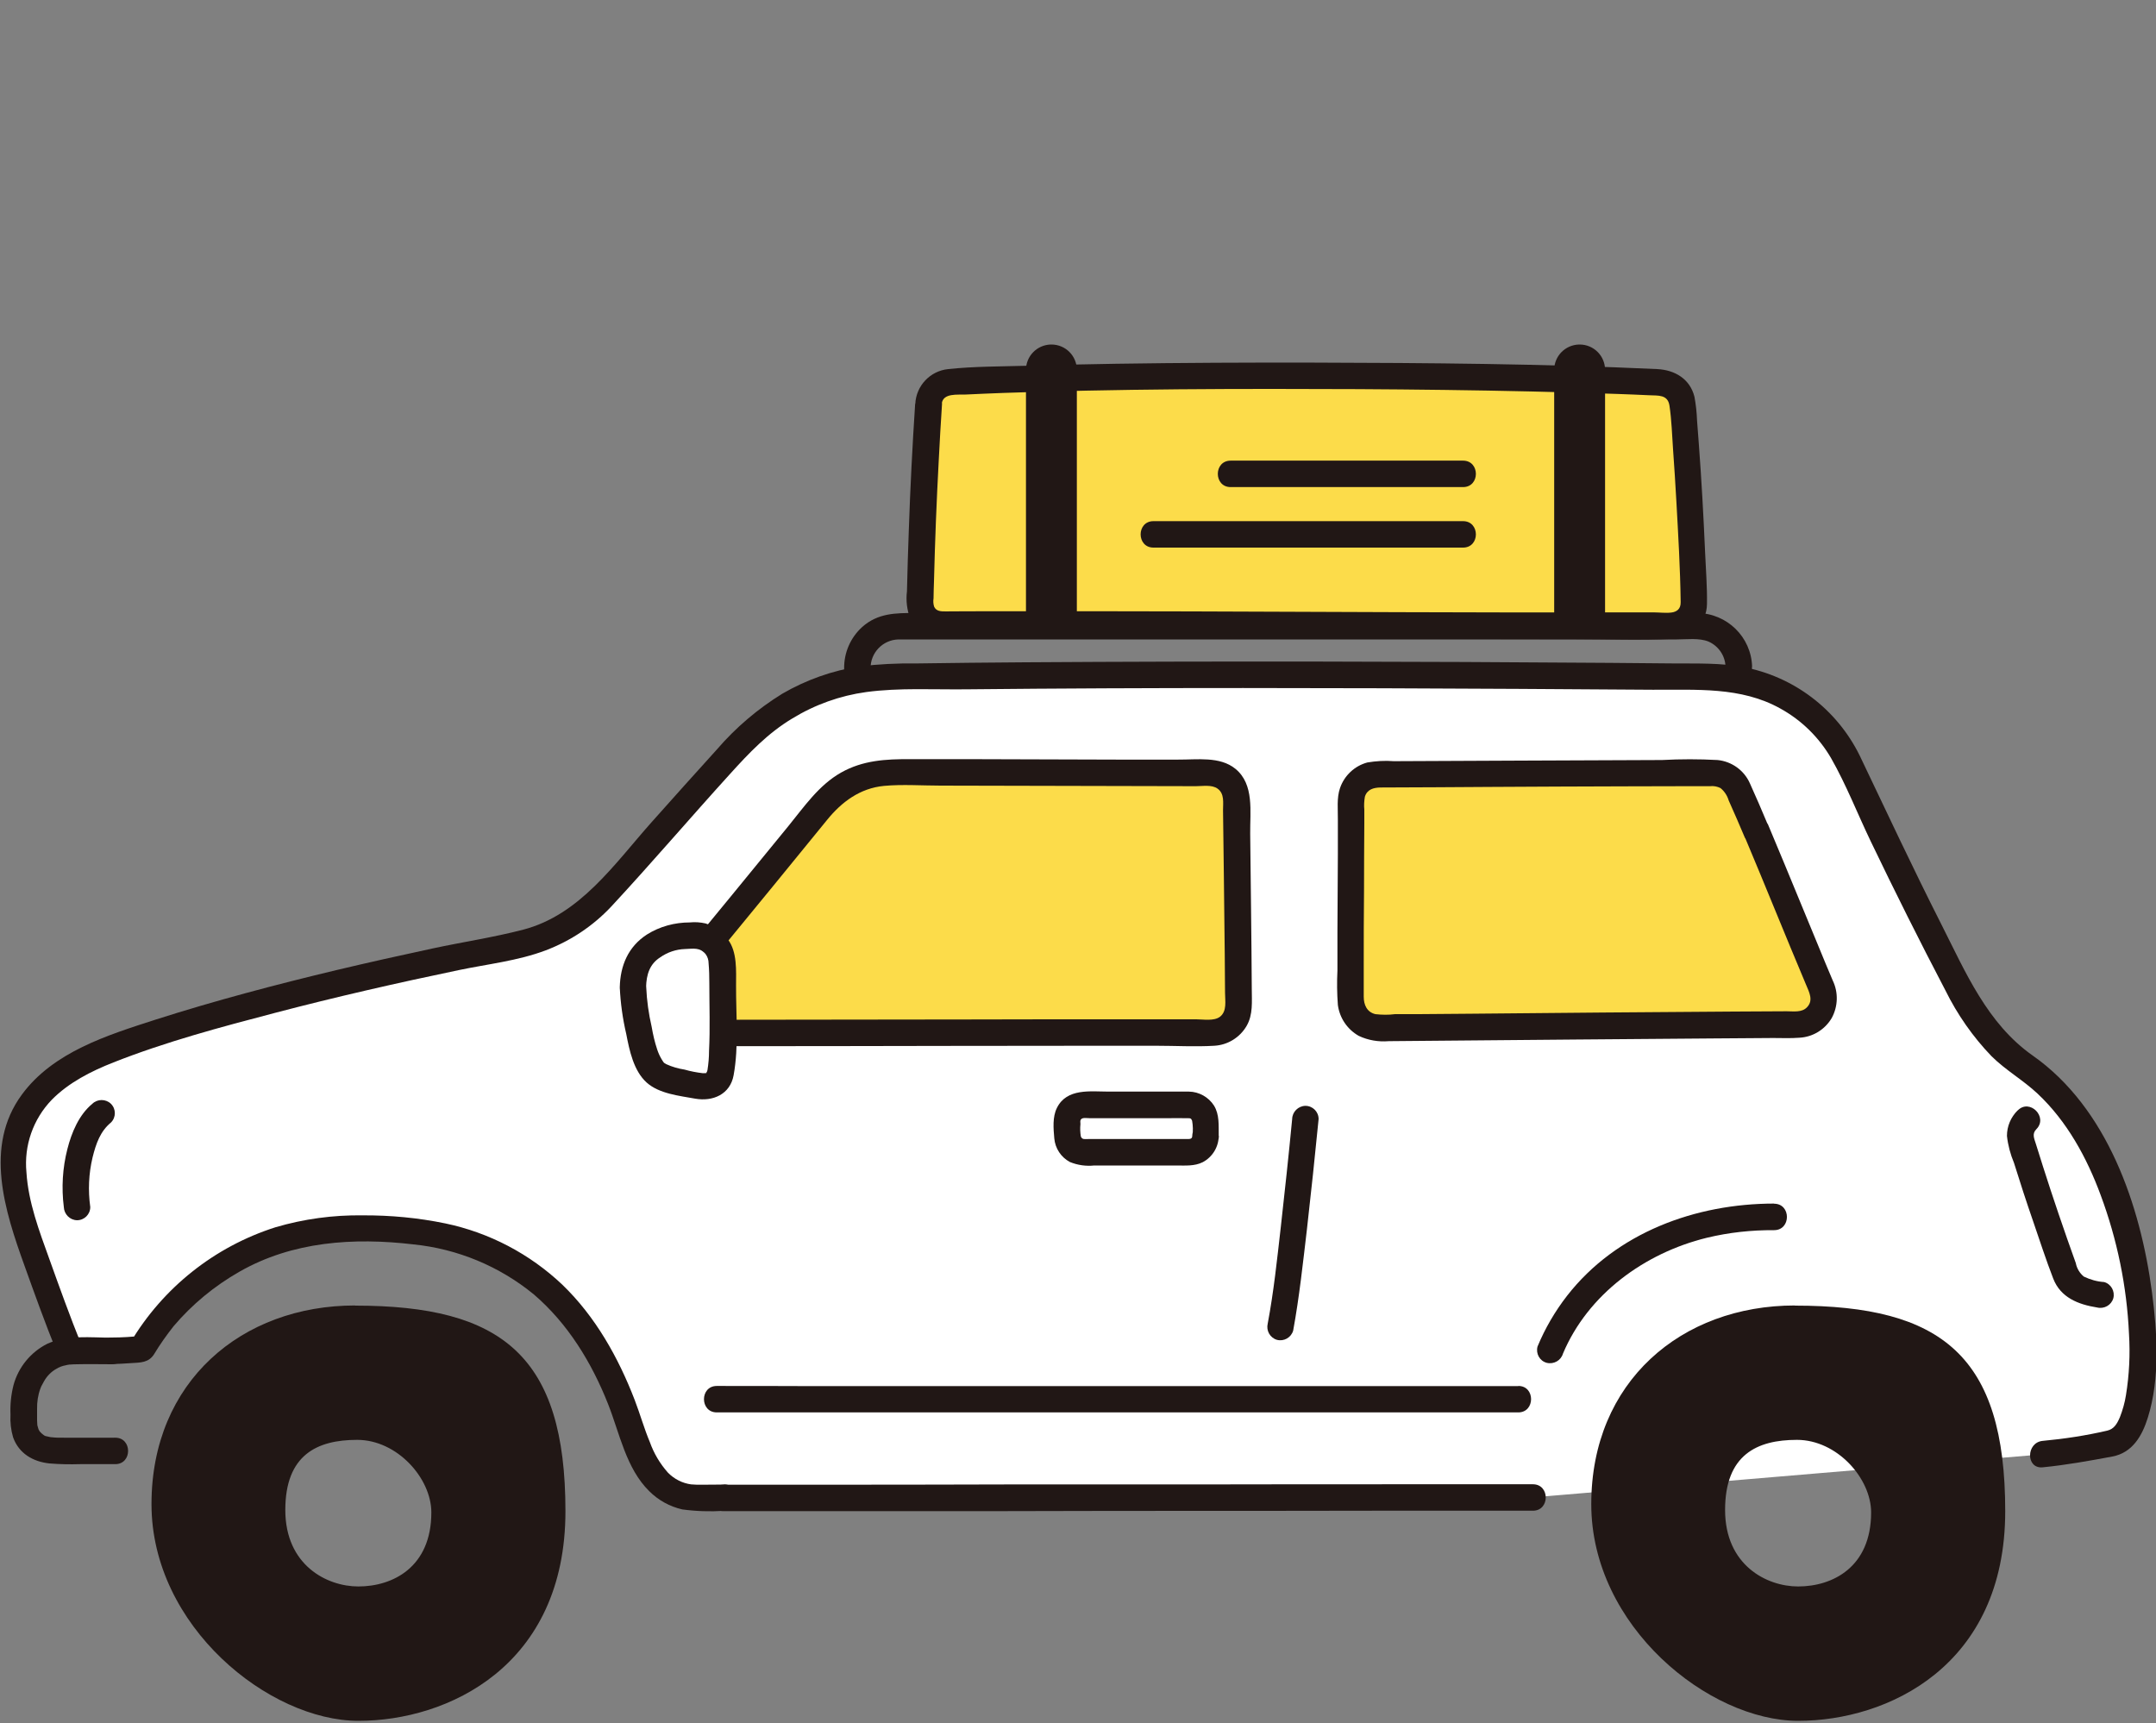 <?xml version="1.0" encoding="UTF-8"?>
<svg id="_レイヤー_1" data-name="レイヤー_1" xmlns="http://www.w3.org/2000/svg" version="1.1" viewBox="0 0 1500 1199">
  <rect x="0" y="0" width="1500" height="1199" fill="#808080" stroke="none"/>
  <!-- Generator: Adobe Illustrator 29.2.1, SVG Export Plug-In . SVG Version: 2.1.0 Build 116)  -->
  <defs>
    <style>
      .st0 {
        fill: #fcdc4a;
      }

      .st1 {
        fill: #fff;
      }

      .st2 {
        fill: #211715;
      }
    </style>
  </defs>
  <path class="st1" d="M503.6,1042.2c75.1,0,437.4-.4,562.9-.4l354.4-29.9c17.2-1.8,34.3-4.5,51.2-8.2,23-13.4,19.7-81.4,14.2-112.7-14.6-82.5-45.8-127.3-78.2-149.2-19.6-13.2-34-32.4-44.9-53.3-24.1-46-49.1-96.1-77.6-157.8-17-36.9-54.9-59.1-95.5-59.5-162.1-1.7-460.8-2.3-573.6.2-39.9,1.4-77.5,18.9-104.1,48.6-33.2,36.2-67.7,75.9-93.5,104.1-15.7,17.3-36.6,29-59.6,33.5-90.4,17.7-186.3,39.9-262.6,65.5-31.5,10.6-65.7,24.3-80.5,54.1-16.3,32.9-1.4,71.5,11.1,106,7.4,20.6,13.6,37.9,21.4,56.8.7,0,1.4-.1,2.1-.1,9.2-.4,18.4,0,27.1,0s14-.5,20.8-1.1c16.1-27.4,39.7-49.7,68-64.3,35-18.9,70-21.4,109.2-18.8,84.8,5.7,133.1,52.9,160.2,129.7,6.5,21,14.7,39.8,24.2,47.4,14,11.4,21.9,9.3,43.5,9.3"/>
  <path class="st1" d="M440.3,686.9c-.3-7.7,1.8-15.2,6.2-21.5,4.2-6.4,18.1-13.7,25.8-14.1l12.2-.4c7.4.7,13.8,5.5,16.6,12.4,2.7,10,1.3,32.8,1.5,37.3.7,14.9.3,29.8-1.2,44.7-.7,6.1-4.9,12.6-15.5,10.4-10.6-2.2-26.1-4.2-31-10.1-5-7.1-8.3-15.3-9.6-23.9-2.5-11.4-4.1-22.9-5-34.6Z"/>
  <path class="st0" d="M860,555.9c0-9.9-8.2-18-18.1-18-46.3,0-163.9-.4-220.9-.5-19.3,0-37.5,8.6-49.7,23.6-19.3,23.9-49,60.1-76.6,93.7,2.9,2.1,5.2,5,6.4,8.4,2.7,10,1.3,32.8,1.5,37.3.2,3.3.4,10.3.3,18.6,58,0,245.1-.4,340.4-.5,10.1,0,18.2-8.1,18.2-18.2,0,0,0,0,0-.1-.2-44.5-1.2-110.3-1.5-144.3Z"/>
  <path class="st0" d="M1221.9,578.4c-4.8-11.4-9.3-21.7-13-29.8-3-6.5-9.4-10.7-16.6-10.7-57.8,0-184.6.8-234.3,1-10,0-18.1,8.1-18.1,18.1-.1,32.5-.4,98.5-.4,138.4,0,11,8.8,19.9,19.8,19.9,0,0,.1,0,.2,0,57.1-.5,217.4-1.9,291.1-2.3,10.1,0,18.2-8.2,18.1-18.3,0-2.4-.5-4.8-1.5-7-13.2-31.2-31.1-75.4-45.4-109.3Z"/>
  <path class="st0" d="M645.9,280.9c-2.9,44.5-5,95.3-5.9,138.7,0,8.3,6.6,15.1,14.9,15.1.1,0,.2,0,.3,0,144.4-.8,364.7,1.4,508.2.6,8.2,0,14.9-6.6,14.9-14.8,0,0,0-.2,0-.2-1.1-42.3-4.5-104.2-8-139.2-.4-8.1-6.9-14.6-15-15-107.1-5.1-364.1-7.2-494.4-.3-8.2.4-14.7,7-15,15.1Z"/>
  <path class="st2" d="M1219,463.9c-.6-20.7-17.4-37.1-38.1-37.4-1.9,0-3.8,0-5.7,0h-538.6c-13.3,0-25.8,0-36.7,9.7-8.2,7.4-12.8,18-12.6,29.1,0,11.9,18.5,11.9,18.4,0-.3-11,8.4-20.1,19.3-20.4.3,0,.5,0,.8,0,2.4,0,4.8,0,7.3,0h533.3c6.8,0,15.9-1.2,22.3,1.5,7,3.1,11.6,9.9,11.8,17.5.5,11.8,18.9,11.9,18.4,0h0Z"/>
  <path class="st2" d="M713.8,443.7l35.4-.8v-185.5c0-9.8-7.9-17.7-17.7-17.7-.2,0-.4,0-.5,0h0c-9.6.3-17.2,8.1-17.2,17.7v186.3Z"/>
  <path class="st2" d="M1081.3,443.7l35.4-.8v-185.5c0-9.8-7.9-17.7-17.7-17.7-.2,0-.4,0-.5,0h0c-9.6.3-17.2,8.1-17.2,17.7v186.3Z"/>
  <path class="st2" d="M636.7,280.9c-1.9,29.1-3.4,58.3-4.4,87.5-.5,14.3-1,28.7-1.3,43-.8,6.4,0,13,2.3,19.1,2.9,5.9,8.1,10.3,14.4,12.3,5.4,1.2,10.9,1.6,16.4,1.1h17c11.4-.1,22.8-.1,34.2-.1,24.4,0,48.9,0,73.3,0,102.7.2,205.4.9,308.1.9,22.2,0,44.6.9,66.8-.2,13.3-.2,24-11,24.1-24.3.2-11.9-.8-23.9-1.3-35.8-1.1-25.3-2.5-50.7-4.4-75.9-.4-5.3-.8-10.5-1.2-15.8-.2-5.6-.8-11.1-1.8-16.6-3.1-12.5-13.7-18.7-25.9-19.3-79.5-3.7-159.3-4.3-238.9-4.5-46-.1-91.9.1-137.9.8-20.8.3-41.6.8-62.4,1.4-17.9.5-36.2.4-54.1,2.3-12.6,1.3-22.3,11.6-22.9,24.2,0,5.1,4.1,9.2,9.2,9.2,5-.1,9.1-4.2,9.2-9.2.8-7.8,11.2-6.2,16.8-6.5,8.6-.4,17.2-.8,25.8-1.1,19.2-.7,38.5-1.2,57.8-1.6,43-.9,86.1-1.2,129.1-1.2,80.2,0,160.4.7,240.6,3.5,7.3.3,14.6.5,22,.9,6.4.3,13-.6,14.2,7.2,1.5,10,1.8,20.4,2.5,30.5.9,12,1.6,24,2.3,36,1.3,23.4,2.7,46.8,3,70.2.2,9.9-11.4,7.2-18.3,7.2-10.6,0-21.2,0-31.9,0-96.8.2-193.6-.4-290.3-.7-46.5-.1-93-.2-139.5-.1-10.4,0-20.9,0-31.4.1-3.1,0-6.5,0-8-3.3-.6-1.9-.7-3.9-.4-5.8,0-3.9.2-7.8.3-11.6.7-28.1,1.8-56.1,3.3-84.1.7-13.2,1.4-26.4,2.3-39.6,0-5.1-4.1-9.2-9.2-9.2s-9.2,4.1-9.2,9.2h0Z"/>
  <path class="st2" d="M847.9,790.2c-.1-7.1.6-14.7-3.3-21-3.8-5.9-10.4-9.6-17.4-9.7-3.2-.1-6.4,0-9.6,0h-46c-12.8,0-29.4-2.6-36.3,11.4-3.1,6.3-2.4,14.3-1.8,21.1.6,7,4.7,13.2,10.9,16.5,5.4,2.2,11.2,3,16.9,2.4h56.9c6.3,0,12.8.6,18.6-2.3,6.8-3.6,11.1-10.7,11.1-18.4.4-11.9-18-11.8-18.4,0,0,2.4-1.7,2.3-4,2.3h-68.5c-2.4,0-4,.5-5-1.7-.5-2.9-.6-5.8-.3-8.7,0-1.3-.4-2.5.5-3.4,1.1-1.3,4.2-.7,5.9-.7h53.7c4.6,0,9.3-.1,13.9,0,.8,0,1.5,0,2.3.1.9.4.9.6,1.4,1.7.6,3.4.7,7,.2,10.4.2,11.8,18.7,11.9,18.4,0Z"/>
  <path class="st2" d="M1056.3,964.4c-33.1,0-66.2,0-99.3,0-45.5,0-91,0-136.5,0-47.3,0-94.6,0-141.9,0h-117.2c-20.2-.1-40.4-.1-60.6-.1h-2.1c-11.9,0-11.9,18.4,0,18.4,17.2,0,34.5,0,51.7,0,37.3,0,74.7,0,112,0,46.8,0,93.6,0,140.5,0,46.3,0,92.6,0,138.9,0,35.1,0,70.1,0,105.2,0h9.3c11.9,0,11.9-18.5,0-18.4h0Z"/>
  <path class="st2" d="M77.8,930.7c-14.9,0-30.8-2.1-44.8,4.2-11.6,5.8-20.2,16.3-23.6,28.8-1.7,6.7-2.4,13.6-2.1,20.5-.3,5.3.3,10.7,1.8,15.8,4,11.3,13.9,17,25.3,18.2,7.1.6,14.2.7,21.3.5h24.5c11.9,0,11.9-18.4,0-18.4s-24.5.1-36.7,0c-2.4,0-4.9,0-7.3-.3-.6,0-1.2-.1-1.7-.2.4,0,1.8.3.1,0-.9-.2-1.8-.4-2.7-.6-.4,0-.8-.3-1.2-.4.3,0,1.8,1,.6.2-.4-.2-2.2-1.2-1-.5s-1.1-.9-1.5-1.3-.7-.8-1.1-1.2c-1.6-1.6.5.8-.1-.1-.4-.7-.8-1.4-1.2-2.1,1,2.1,0-.4-.1-1-.1-.5-.2-.9-.3-1.4,0,.1.2,1.7,0,.6,0-1.3-.2-2.5-.2-3.8,0-2.6,0-5.2,0-7.8-.1-4.9.6-9.7,2.3-14.3,0,0,.6-1.4.2-.6-.4.9.4-.7.4-.9.6-1.2,1.2-2.3,1.9-3.5,2-3.6,4.9-6.6,8.4-8.6,2.1-1.3,4.4-2.2,6.8-2.6.6-.2,1.3-.3,2-.4.9-.2-.6,0,1-.1s3.1-.2,4.7-.2c8.1-.2,16.2,0,24.3,0,11.9,0,11.9-18.4,0-18.4h0Z"/>
  <path class="st2" d="M503.6,1032.9c-4.5,0-9.1.1-13.6.1-1.7,0-3.5,0-5.2,0-.8,0-4.6-.3-3.8-.2-6.2-.8-11.9-3.7-16.3-8.2-5.5-6.2-9.8-13.4-12.6-21.3-4-9.5-6.8-19.6-10.5-29.2-11.4-29.6-27.3-58-50.3-80.2-22.7-21.5-50.9-36.3-81.5-42.7-18.9-3.9-38.1-5.7-57.4-5.6-20.6-.3-41.1,2.5-60.8,8.3-42.3,13.5-78.2,42-100.9,80.2l8-4.6c-6.9.6-13.8,1.1-20.8,1.1-11.9,0-11.9,18.5,0,18.4,4.5,0,8.9-.3,13.4-.6,6.4-.4,12.1-.2,15.9-6.2,4.1-6.8,8.7-13.3,13.6-19.5,12.9-15.2,28.4-28,45.8-37.9,36.9-21.1,79.5-23.9,121-19,30.7,3.1,59.9,15.2,83.8,34.8,23.7,20.3,40.3,47.5,51.7,76.4,8,20.2,12.5,44.7,28.6,60.5,6.3,6.3,14.2,10.7,23,12.7,9.6,1.3,19.3,1.6,29,1,11.9,0,11.9-18.5,0-18.4h0Z"/>
  <path class="st2" d="M503.6,1051.4c24.2,0,48.5,0,72.7,0h115.5c0-.1,133.9-.2,133.9-.2,43.1,0,86.3,0,129.4-.1,33.9,0,67.8,0,101.7,0h9.7c11.9,0,11.9-18.4,0-18.4-32.2,0-64.3,0-96.5,0-42.6,0-85.2,0-127.8.1h-134.6c0,.1-118.6.2-118.6.2-26.5,0-52.9,0-79.4,0h-6.1c-11.9,0-11.9,18.4,0,18.4h0Z"/>
  <path class="st2" d="M899,778.6c-2.4,25.1-5.1,50.1-7.9,75.1-2.6,22.7-4.9,44.9-9.1,67.2-1.2,4.9,1.6,9.9,6.4,11.3,4.9,1.3,9.9-1.6,11.3-6.4,4.3-23.4,6.8-47.1,9.6-70.7,2.9-25.5,5.6-51,8.1-76.5,0-5.1-4.1-9.2-9.2-9.2-5,.1-9.1,4.2-9.2,9.2h0Z"/>
  <path class="st2" d="M501.2,661.2c24.8-30.2,49.6-60.4,74.2-90.7,10.2-12.6,23-22.1,39.6-23.7,12.9-1.2,26.3-.2,39.3-.2,59.2.1,118.4.3,177.7.4,4.6,0,11.1-1.2,15.1,1.7,4.9,3.5,3.8,9.8,3.8,15,.2,15.8.4,31.6.6,47.4.2,17.8.4,35.7.6,53.5,0,8.7.2,17.4.2,26.1,0,5.6,1.5,12.8-3.5,16.7-4.2,3.2-11.6,1.8-16.5,1.8h-19.7c-14.2,0-28.3,0-42.5,0-31.5,0-63.1,0-94.6.1-53.6,0-107.2.2-160.8.2h-11.7c-11.9,0-11.9,18.4,0,18.4,52.3,0,104.6-.1,156.9-.2,33.1,0,66.2-.1,99.3-.1,15.1,0,30.3,0,45.4,0,13.3,0,26.9.8,40.2,0,9.3-.5,17.8-5.7,22.5-13.8,4.6-7.9,3.6-17.1,3.6-25.8-.1-18.3-.3-36.5-.5-54.8-.2-17.7-.4-35.4-.6-53.1-.2-15.2,3-34.4-10.3-45.2-10.8-8.8-26.7-6.3-39.8-6.4h-42.9c0,0-99.6-.3-99.6-.3h-44.1c-16.9-.1-32.8.8-47.9,9.3-15.6,8.8-25.8,23.9-36.9,37.5-13.2,16.1-26.3,32.2-39.6,48.4-6.8,8.2-13.5,16.5-20.3,24.7-3.5,3.7-3.5,9.4,0,13,3.6,3.6,9.4,3.6,13,0h0Z"/>
  <path class="st2" d="M56.7,935.8c-8-19.8-15.2-39.8-22.4-59.9-7-19.4-14.6-39.4-15.9-60.2-1.8-18.6,4.6-37,17.6-50.5,11.8-12,27.4-19.9,42.9-26,36.4-14.4,74.7-24.6,112.5-34.5,42.3-11.1,84.9-20.8,127.6-29.7,20-4.2,41.5-6.5,60.7-13.8,17.4-6.6,33.1-17.1,45.8-30.7,28-30.2,54.7-61.5,82.4-92,13.2-14.6,26.3-28.4,43.3-38.6,15.7-9.6,33.2-15.9,51.5-18.4,22.9-3.1,47.2-1.6,70.3-1.9,128-1.3,255.9-1,383.9-.3,30.9.2,61.8.4,92.8.6,30.3.2,61.5-2.3,89,13.1,14.7,8.1,26.9,20.1,35.3,34.6,10.5,18.4,18.4,38.8,27.6,57.9,16.7,34.8,34,69.4,51.9,103.6,8.3,16.8,19.1,32.3,32.1,45.8,9.9,9.8,22,16.6,32.1,26.1,20.4,19.2,34.2,44.5,43.8,70.5,11.5,30.9,18.2,63.5,19.7,96.4.9,14.3.2,28.6-2.1,42.8-.8,5.2-2.3,10.4-4.2,15.3-2.1,4.9-4.2,8.3-8.9,9.4-14.7,3.4-29.7,5.7-44.8,7.1-11.7,1.1-11.8,19.6,0,18.4,16.3-1.6,32.3-4.5,48.4-7.5,13.9-2.6,20.7-14.2,24.7-27,8.6-27.4,6.6-59.2,2.9-87.3-8-60.4-31-128.2-83-164.7-31.6-22.2-46.7-58-63.6-91.4-19.6-38.7-38-78-56.7-117.2-15.9-32.4-46.2-55.4-81.7-61.8-15.4-2.8-31.1-2.3-46.6-2.4-15.1-.1-30.2-.3-45.2-.4-135.8-1-271.6-1.3-407.4-.4-25.2.2-50.4.4-75.5.8-13.1-.2-26.2.5-39.2,2-19.1,2.9-37.4,9.4-54.1,19.1-17,10.5-32.3,23.5-45.3,38.6-15.4,16.9-30.5,33.9-45.7,50.9-25.7,28.9-49.7,64.3-89.1,74.6-20.7,5.4-42.2,8.6-63.1,13.1-22.4,4.8-44.8,9.8-67.1,15.1-42.2,10.1-84.3,21.2-125.6,34.4-33.5,10.8-71.3,22.5-93.1,52.2-26.5,36-11.8,81.1,1.8,118.9,7.2,20.1,14.4,40.1,22.4,59.9,4.4,10.9,22.2,6.1,17.8-4.9h0Z"/>
  <path class="st2" d="M1229.9,573.7c-4-9.6-8.1-19.1-12.4-28.6-4-9.1-12.6-15.3-22.5-16.3-12.9-.7-25.8-.7-38.7,0-32.8.1-65.5.3-98.3.4-29.4.1-58.8.3-88.3.4-6.2-.5-12.4-.1-18.4.9-8.9,2.4-16,9.1-19,17.8-2.4,6.9-1.4,15-1.5,22.3v23.5c-.1,18.1-.2,36.3-.3,54.4,0,8.9,0,17.9,0,26.8-.4,8-.3,15.9.3,23.9,1.2,9.1,6.6,17,14.5,21.5,6.5,3.1,13.8,4.3,20.9,3.7l34.1-.3c63.8-.6,127.7-1.1,191.5-1.6,13.9-.1,27.9-.2,41.8-.3,6.1,0,12.3.3,18.4-.2,9.3-.5,17.7-5.7,22.4-13.7,4.4-8.1,4.7-17.8.7-26.1-3.4-8.1-6.9-16.3-10.2-24.5-7.9-19-15.6-37.9-23.5-56.9-3.8-9.1-7.6-18.2-11.4-27.3-2.6-4.4-8.2-5.8-12.6-3.3-4.3,2.7-5.7,8.2-3.3,12.6,14.3,33.9,28,68.1,42.3,102,2.4,5.7,5.4,11.2.8,16-3.6,3.8-9.3,2.8-14.2,2.8-12.5,0-24.9.2-37.4.2-60.6.4-121.2.9-181.8,1.5l-37.7.3h-15.6c-4.5.6-9.1.5-13.6,0-5.9-1.4-8.1-6.5-8.1-12.1,0-7.5,0-14.9,0-22.4,0-16.9,0-33.9.2-50.8,0-15.8.1-31.7.2-47.5,0-3.2,0-6.3,0-9.5-.3-3-.1-6.1.4-9,1.6-5.1,6-6.3,10.8-6.4,25.6-.1,51.3-.2,76.9-.4,31.3-.2,62.5-.3,93.8-.4,13.8,0,27.6-.1,41.4-.1,5.7,0,11.5,0,17.2,0,2.5-.3,5.1.2,7.3,1.3,2.7,2.2,4.7,5.2,5.7,8.6,3.9,8.6,7.6,17.3,11.3,26,2.6,4.4,8.2,5.8,12.6,3.3,4.3-2.7,5.7-8.2,3.3-12.6Z"/>
  <path class="st2" d="M247.1,908.3c-79,0-141.7,53-141.7,138.2s82,150.8,144,150.8,144-37.9,144-145.9-44.1-143-146.3-143ZM249.3,1103.8c-21.9,0-50.8-14.8-50.8-53.2s22.1-48.8,50-48.8,51.6,26.8,51.6,50.5c0,38.1-26.8,51.5-50.8,51.5h0Z"/>
  <path class="st2" d="M1248.8,908.3c-79,0-141.7,53-141.7,138.2s82,150.8,144,150.8,144-37.9,144-145.9-44.1-143-146.3-143ZM1251,1103.8c-21.9,0-50.8-14.8-50.8-53.2s22.1-48.8,50-48.8,51.6,26.8,51.6,50.5c0,38.1-26.8,51.5-50.8,51.5h0Z"/>
  <path class="st2" d="M449.5,686.9c.2-9,2.6-16.2,9.8-20.8,5.1-3.6,11.1-5.6,17.3-5.8,5.9-.2,10.2-1.3,14.3,3.5,1.4,1.9,2.1,4.1,2.1,6.5.4,4.5.5,9.1.5,13.7,0,15.7.6,31.5-.2,47.2,0,4.5-.4,9-1.1,13.4-.1.6-.5,1.2-.5,1.8.2-1.2-1,.6,0,0s-.3.3-.5.3c.6-.2-2,.1-2.2,0-4.3-.5-8.5-1.3-12.7-2.5-4.4-.7-8.7-1.9-12.8-3.8-2-1.1-1.6-1-3-3.1-1.4-2.3-2.5-4.7-3.3-7.2-1.7-5.1-2.9-10.3-3.8-15.6-2.1-9.1-3.4-18.3-3.8-27.6,0-11.9-18.5-11.9-18.4,0,.5,11,2,21.8,4.5,32.5,2.2,11.4,5.1,25.6,14.2,33.8,8.7,7.8,22.7,9.2,33.7,11.2,12.4,2.2,24.4-3,26.8-16.3,3.7-20.3,1.6-41.8,1.7-62.3,0-10.4.9-23.5-5.7-32.2-3.9-5.3-9.3-9.1-15.5-11.1-3.6-.8-7.3-1.1-11-.7-10.5,0-20.9,2.8-29.8,8.4-13,8.4-18.6,21.6-18.9,36.8-.2,11.9,18.2,11.9,18.4,0Z"/>
  <path class="st2" d="M1234.4,837.4c-54.6,0-109.8,20.1-144.1,64.1-8.4,10.8-15.4,22.8-20.6,35.4-1.3,4.9,1.5,10,6.4,11.3,4.9,1.2,9.9-1.6,11.3-6.4,17.4-41.3,56.8-70,100.1-80.6,15.3-3.7,31.1-5.4,46.8-5.3,11.9,0,11.9-18.4,0-18.4h0Z"/>
  <path class="st2" d="M1403.7,772.6c-4.7,4.7-7.4,11-7.4,17.7.7,6.5,2.4,12.8,4.9,18.8,4.2,13.5,8.6,27,13.2,40.3,4.6,13.4,9,27,14.1,40.2s17.4,18,30.5,20.1c4.9,1.2,9.9-1.6,11.3-6.4,1.3-4.9-1.6-10-6.4-11.3-4.9-.3-9.7-1.7-14.1-3.8-2.9-2.4-4.9-5.7-5.6-9.4-4.1-11.4-8.1-22.8-12-34.3-3.7-10.9-7.3-21.8-10.8-32.8-1.7-5.3-3.3-10.6-5-15.9-1.2-3.8-2.8-7,.4-10.2,8.3-8.4-4.7-21.5-13-13h0Z"/>
  <path class="st2" d="M64.2,768c-9.3,7.7-14.4,20-17.3,31.4-3.4,13.2-4.2,26.9-2.5,40.4.2,5,4.2,9.1,9.2,9.2,5.1,0,9.2-4.1,9.2-9.2-1.6-11.5-1.1-23.2,1.6-34.5,2.4-9.7,5.4-18.2,12.8-24.3,3.6-3.6,3.6-9.4,0-13-3.6-3.5-9.4-3.5-13,0Z"/>
  <path class="st2" d="M802.5,381h215.4c11.9,0,11.9-18.4,0-18.4h-215.4c-11.9,0-11.9,18.4,0,18.4Z"/>
  <path class="st2" d="M856.2,338.9h161.7c11.9,0,11.9-18.4,0-18.4h-161.7c-11.9,0-11.9,18.4,0,18.4Z"/>
</svg>